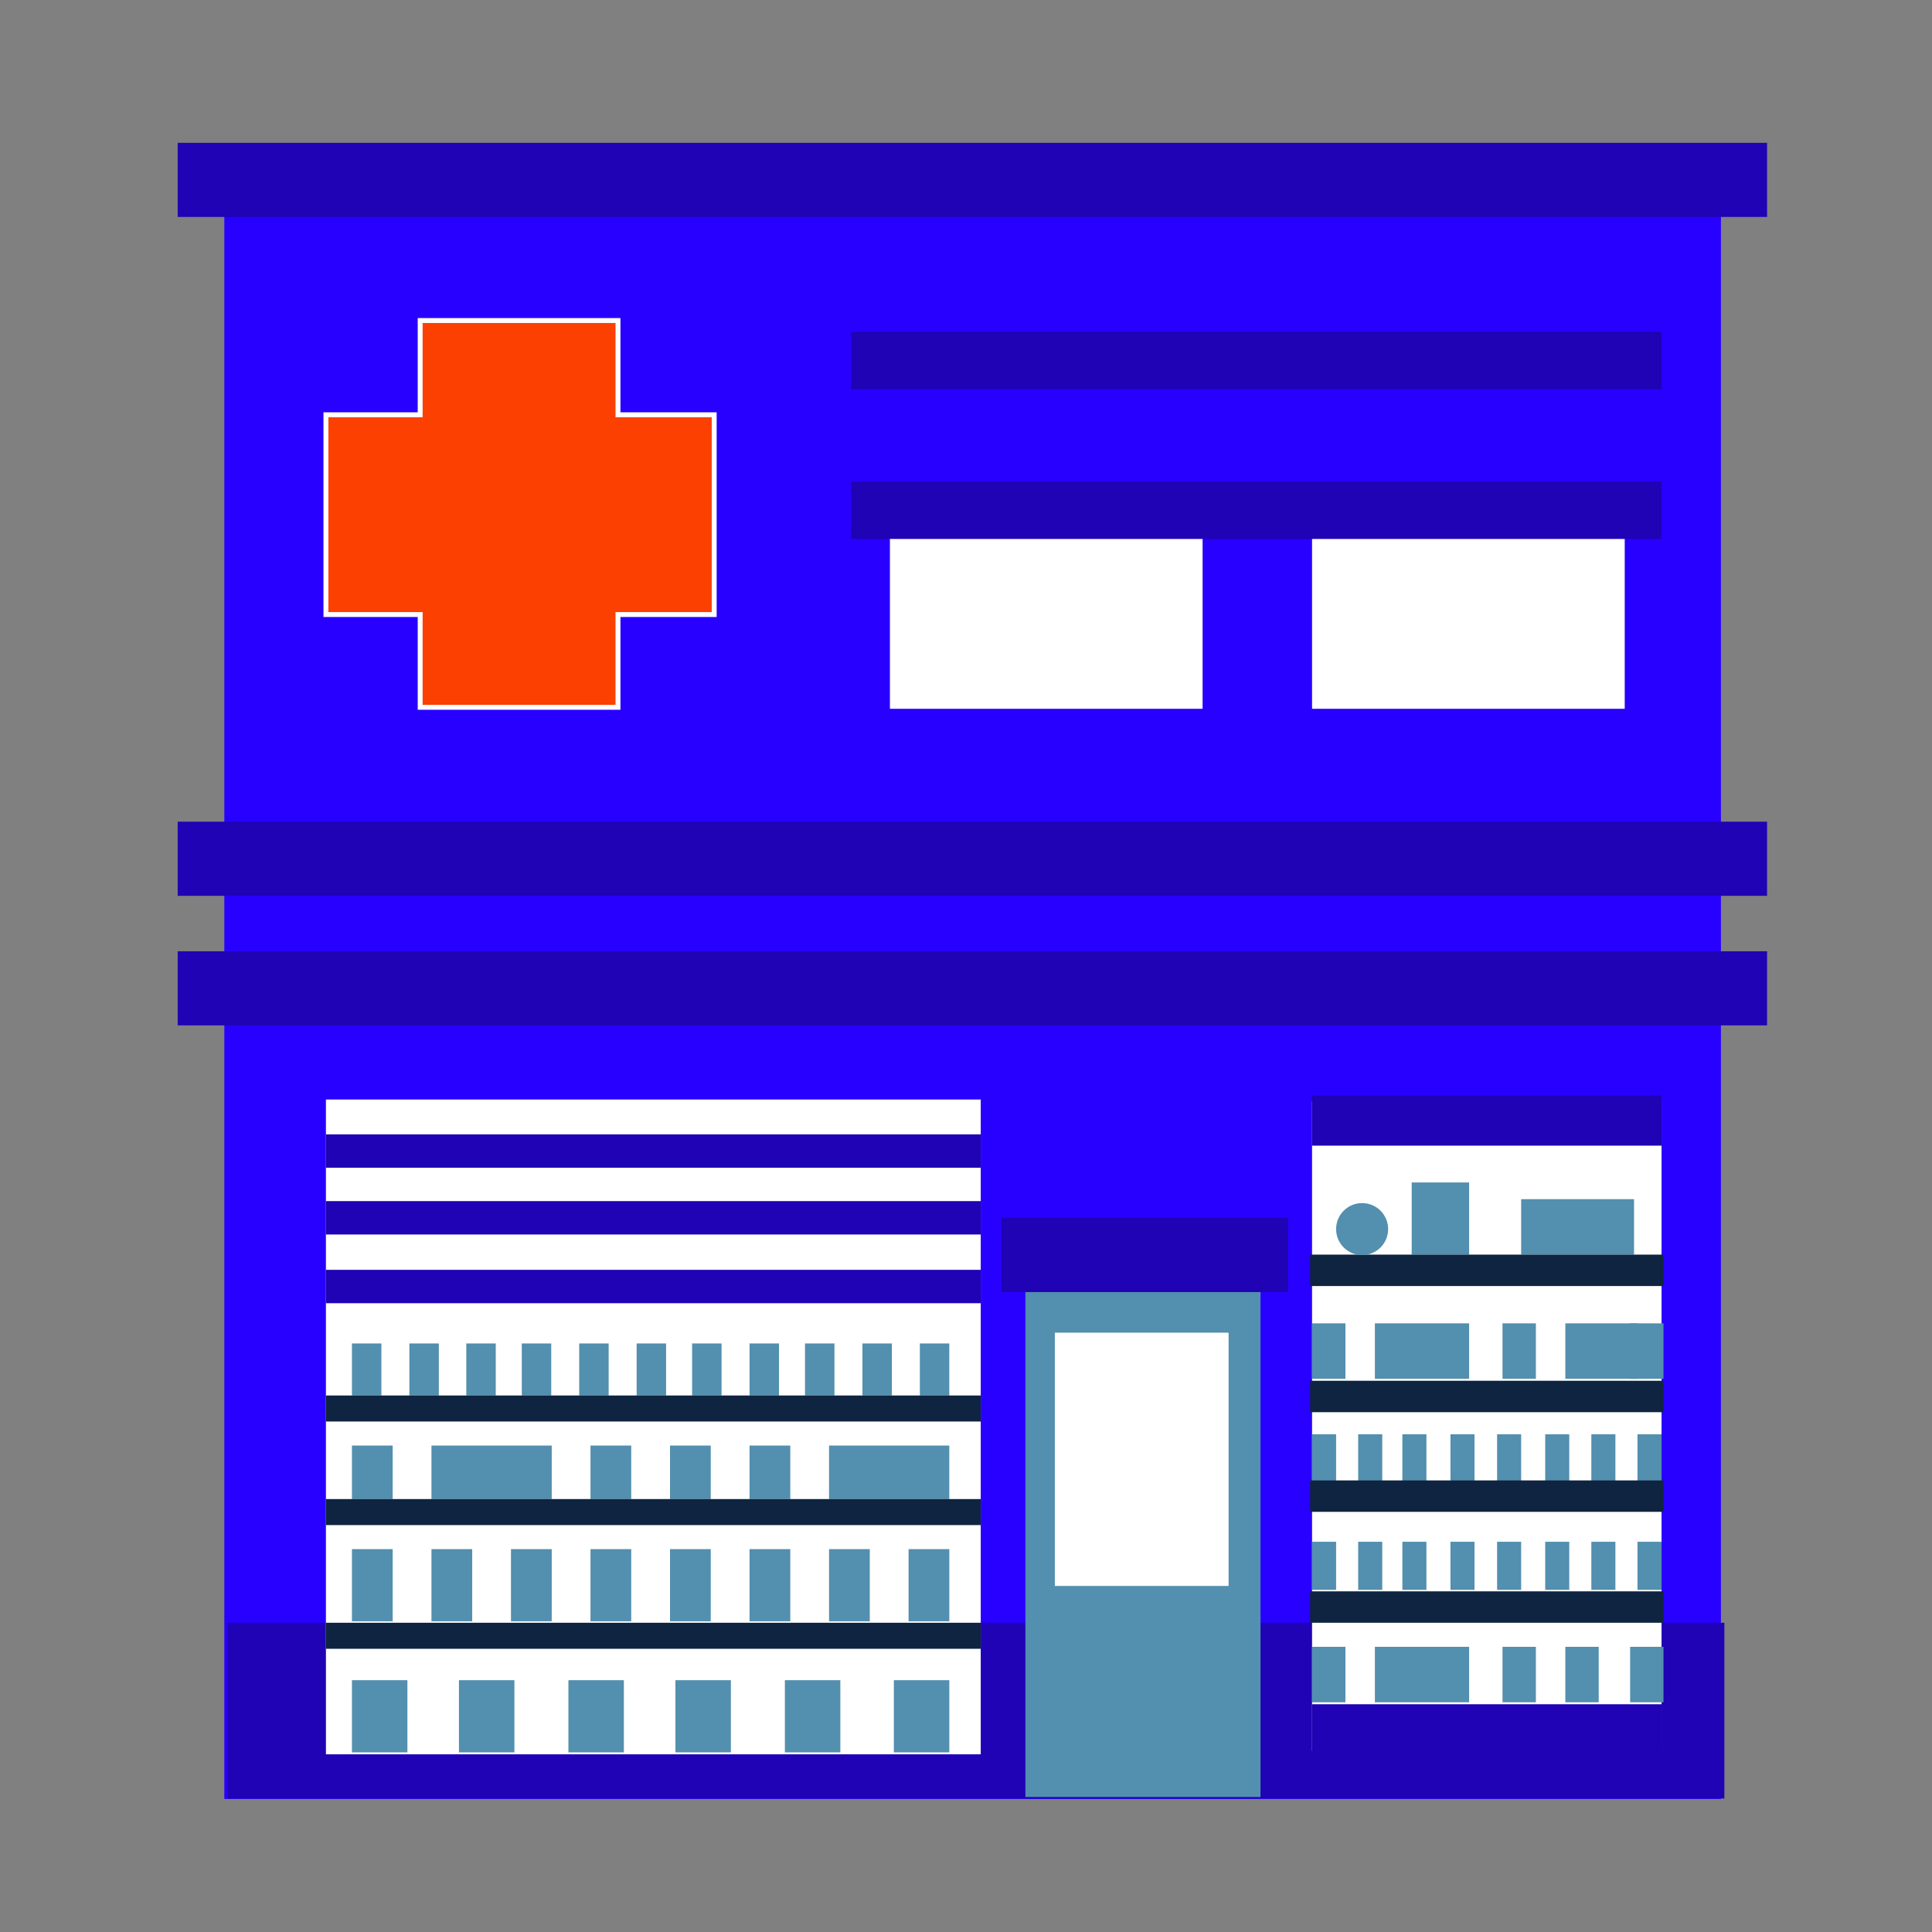 <?xml version="1.0" encoding="utf-8"?>
<!-- Generator: Adobe Illustrator 24.1.1, SVG Export Plug-In . SVG Version: 6.00 Build 0)  -->
<svg version="1.1" id="Capa_1" xmlns="http://www.w3.org/2000/svg" xmlns:xlink="http://www.w3.org/1999/xlink" x="0px" y="0px"
	 viewBox="0 0 393.6 393.6" style="enable-background:new 0 0 393.6 393.6;" xml:space="preserve">
<rect x="0" y="0" width="393.6" height="393.6" fill="#808080" stroke="none"/>
<style type="text/css">
	.st0{fill:#2800FF;}
	.st1{fill:#1F03B4;}
	.st2{fill:#FFFFFF;}
	.st3{fill:#FC4002;}
	.st4{fill:none;stroke:#FFFFFF;stroke-miterlimit:10;}
	.st5{fill:#538FAE;}
	.st6{fill:#0F2440;}
</style>
<rect x="45.7" y="34.8" class="st0" width="304.9" height="331.7"/>
<rect x="46.4" y="330.6" class="st1" width="304.9" height="35.8"/>
<rect x="267.3" y="105.6" class="st2" width="63.7" height="38.8"/>
<rect x="181.3" y="105.6" class="st2" width="63.7" height="38.8"/>
<rect x="173.4" y="98.1" class="st1" width="165.1" height="11.7"/>
<rect x="173.4" y="67.6" class="st1" width="165.1" height="11.7"/>
<rect x="66.4" y="224" class="st2" width="133.4" height="133.4"/>
<rect x="267.3" y="224.4" class="st2" width="71.2" height="132.3"/>
<g>
	<rect x="66.4" y="258.7" class="st1" width="133.4" height="6.8"/>
	<rect x="66.4" y="244.7" class="st1" width="133.4" height="6.8"/>
	<rect x="66.4" y="231.1" class="st1" width="133.4" height="6.8"/>
</g>
<rect x="267.3" y="223.2" class="st1" width="71.2" height="10.2"/>
<rect x="267.3" y="347.2" class="st1" width="71.2" height="10.2"/>
<polygon class="st3" points="145.5,84.5 125.9,84.5 125.9,65.3 85.6,65.3 85.6,84.5 66.4,84.5 66.4,125.2 85.6,125.2 85.6,144.1 
	125.9,144.1 125.9,125.2 145.5,125.2 "/>
<polygon class="st4" points="145.5,84.5 125.9,84.5 125.9,65.3 85.6,65.3 85.6,84.5 66.4,84.5 66.4,125.2 85.6,125.2 85.6,144.1 
	125.9,144.1 125.9,125.2 145.5,125.2 "/>
<rect x="36.2" y="193.8" class="st1" width="323.8" height="15.1"/>
<rect x="36.2" y="167.4" class="st1" width="323.8" height="15.1"/>
<rect x="36.2" y="29.1" class="st1" width="323.8" height="15.1"/>
<rect x="208.9" y="263.2" class="st5" width="47.9" height="102.9"/>
<rect x="214.9" y="271.5" class="st2" width="35.4" height="51.6"/>
<g>
	<rect x="71.7" y="315.6" class="st5" width="8.3" height="14.7"/>
	<rect x="87.9" y="315.6" class="st5" width="8.3" height="14.7"/>
	<rect x="104.1" y="315.6" class="st5" width="8.3" height="14.7"/>
	<rect x="120.3" y="315.6" class="st5" width="8.3" height="14.7"/>
	<rect x="136.5" y="315.6" class="st5" width="8.3" height="14.7"/>
	<rect x="152.7" y="315.6" class="st5" width="8.3" height="14.7"/>
	<rect x="168.9" y="315.6" class="st5" width="8.3" height="14.7"/>
	<rect x="185.1" y="315.6" class="st5" width="8.3" height="14.7"/>
</g>
<g>
	<rect x="267.3" y="314.1" class="st5" width="4.9" height="9.8"/>
	<rect x="276.7" y="314.1" class="st5" width="4.9" height="9.8"/>
	<rect x="285.7" y="314.1" class="st5" width="4.9" height="9.8"/>
	<rect x="295.5" y="314.1" class="st5" width="4.9" height="9.8"/>
	<rect x="305" y="314.1" class="st5" width="4.9" height="9.8"/>
	<rect x="314.8" y="314.1" class="st5" width="4.9" height="9.8"/>
	<rect x="324.2" y="314.1" class="st5" width="4.9" height="9.8"/>
	<rect x="333.6" y="314.1" class="st5" width="4.9" height="9.8"/>
</g>
<g>
	<rect x="267.3" y="292.2" class="st5" width="4.9" height="9.8"/>
	<rect x="276.7" y="292.2" class="st5" width="4.9" height="9.8"/>
	<rect x="285.7" y="292.2" class="st5" width="4.9" height="9.8"/>
	<rect x="295.5" y="292.2" class="st5" width="4.9" height="9.8"/>
	<rect x="305" y="292.2" class="st5" width="4.9" height="9.8"/>
	<rect x="314.8" y="292.2" class="st5" width="4.9" height="9.8"/>
	<rect x="324.2" y="292.2" class="st5" width="4.9" height="9.8"/>
	<rect x="333.6" y="292.2" class="st5" width="4.9" height="9.8"/>
</g>
<g>
	<rect x="71.7" y="342.3" class="st5" width="11.3" height="14.7"/>
	<rect x="93.5" y="342.3" class="st5" width="11.3" height="14.7"/>
	<rect x="115.8" y="342.3" class="st5" width="11.3" height="14.7"/>
	<rect x="137.6" y="342.3" class="st5" width="11.3" height="14.7"/>
	<rect x="159.9" y="342.3" class="st5" width="11.3" height="14.7"/>
	<rect x="182.1" y="342.3" class="st5" width="11.3" height="14.7"/>
</g>
<g>
	<rect x="267.3" y="335.5" class="st5" width="6.8" height="11.3"/>
	<rect x="280.1" y="335.5" class="st5" width="19.2" height="11.3"/>
	<rect x="306.1" y="335.5" class="st5" width="6.8" height="11.3"/>
	<rect x="318.9" y="335.5" class="st5" width="6.8" height="11.3"/>
	<rect x="332.1" y="335.5" class="st5" width="6.8" height="11.3"/>
</g>
<rect x="267.3" y="269.6" class="st5" width="6.8" height="11.3"/>
<rect x="280.1" y="269.6" class="st5" width="19.2" height="11.3"/>
<rect x="306.1" y="269.6" class="st5" width="6.8" height="11.3"/>
<rect x="287.6" y="240.9" class="st5" width="11.7" height="14.7"/>
<rect x="318.9" y="269.6" class="st5" width="14.7" height="11.3"/>
<rect x="309.9" y="244.3" class="st5" width="23" height="11.3"/>
<rect x="332.1" y="269.6" class="st5" width="6.8" height="11.3"/>
<rect x="71.7" y="273.7" class="st5" width="6" height="10.6"/>
<rect x="83.4" y="273.7" class="st5" width="6" height="10.6"/>
<rect x="95" y="273.7" class="st5" width="6" height="10.6"/>
<rect x="106.3" y="273.7" class="st5" width="6" height="10.6"/>
<rect x="118" y="273.7" class="st5" width="6" height="10.6"/>
<rect x="129.7" y="273.7" class="st5" width="6" height="10.6"/>
<rect x="141" y="273.7" class="st5" width="6" height="10.6"/>
<rect x="152.7" y="273.7" class="st5" width="6" height="10.6"/>
<rect x="164" y="273.7" class="st5" width="6" height="10.6"/>
<rect x="175.7" y="273.7" class="st5" width="6" height="10.6"/>
<rect x="187.4" y="273.7" class="st5" width="6" height="10.6"/>
<rect x="71.7" y="294.5" class="st5" width="8.3" height="10.9"/>
<rect x="87.9" y="294.5" class="st5" width="24.5" height="10.9"/>
<rect x="120.3" y="294.5" class="st5" width="8.3" height="10.9"/>
<rect x="136.5" y="294.5" class="st5" width="8.3" height="10.9"/>
<rect x="152.7" y="294.5" class="st5" width="8.3" height="10.9"/>
<rect x="168.9" y="294.5" class="st5" width="24.5" height="10.9"/>
<rect x="66.4" y="330.6" class="st6" width="133.4" height="5.3"/>
<rect x="266.9" y="324.2" class="st6" width="72" height="6.4"/>
<rect x="266.9" y="301.6" class="st6" width="72" height="6.4"/>
<rect x="266.9" y="281.3" class="st6" width="72" height="6.4"/>
<rect x="266.9" y="255.6" class="st6" width="72" height="6.4"/>
<rect x="66.4" y="305.4" class="st6" width="133.4" height="5.3"/>
<rect x="66.4" y="284.3" class="st6" width="133.4" height="5.3"/>
<rect x="204" y="248.1" class="st1" width="58.4" height="15.1"/>
<circle class="st5" cx="277.5" cy="250.4" r="5.3"/>
</svg>
